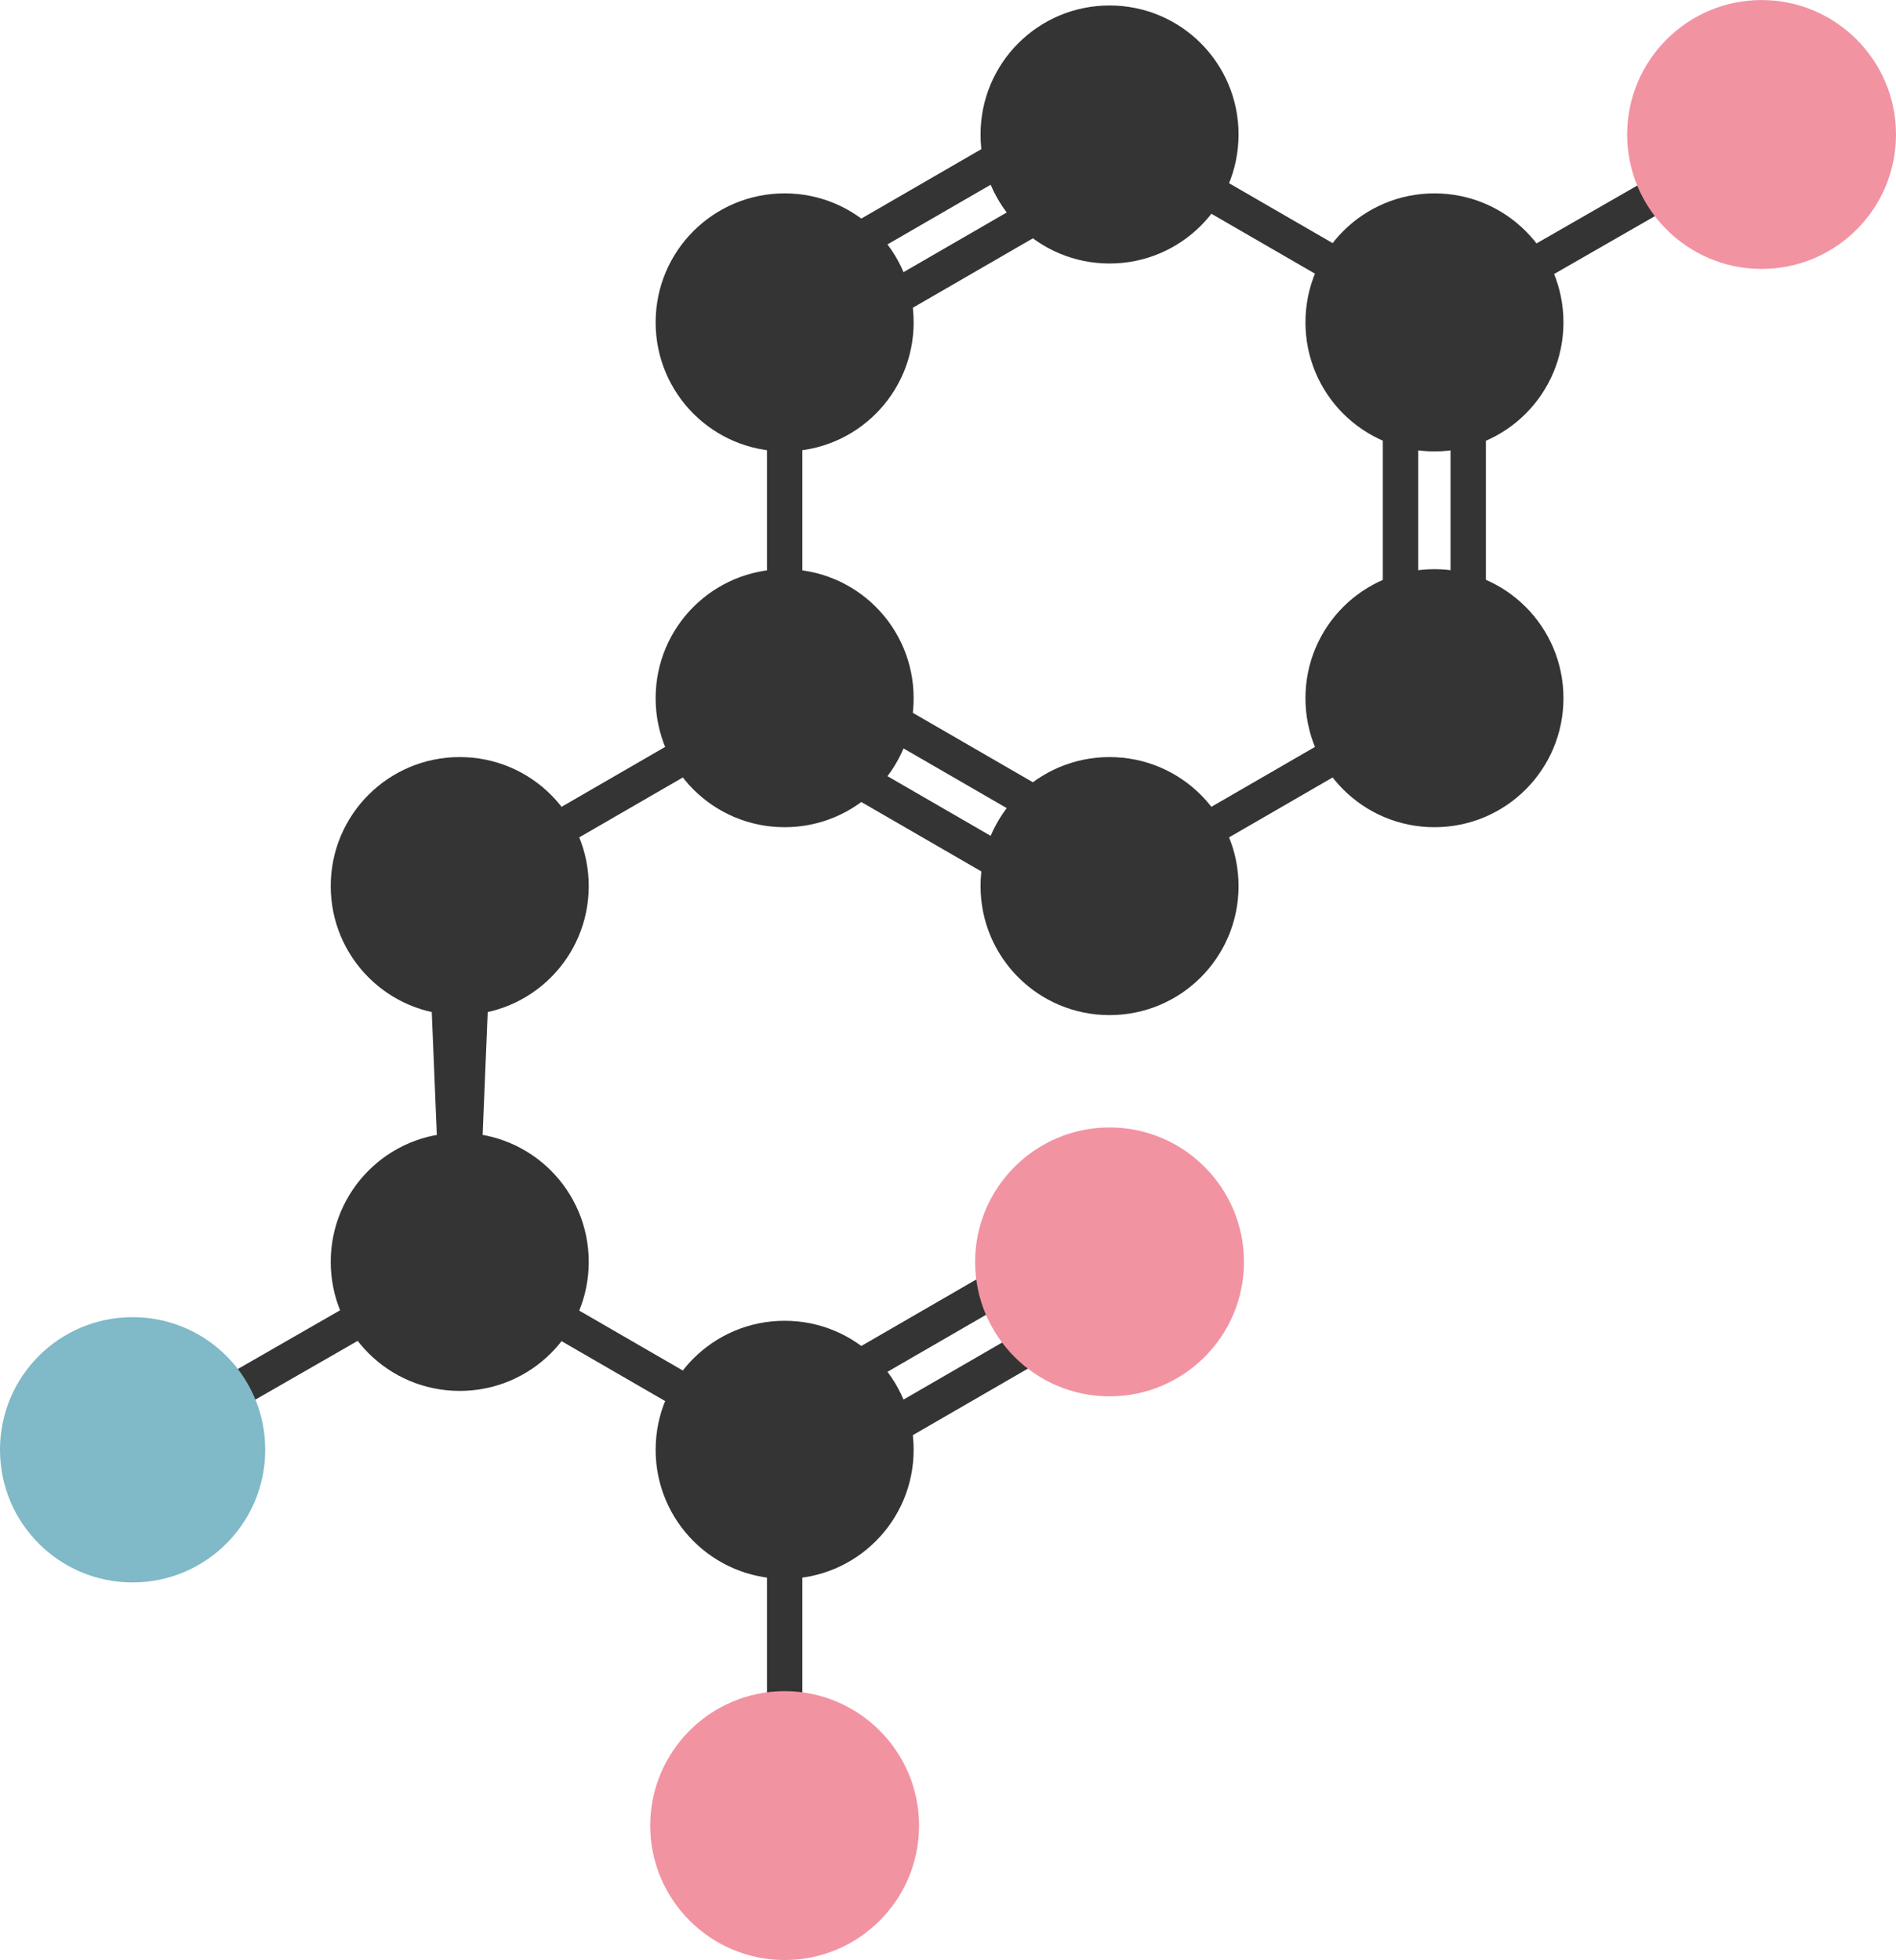 <?xml version="1.0" encoding="UTF-8"?><svg id="Ebene_1" xmlns="http://www.w3.org/2000/svg" width="33.29mm" height="34.41mm" viewBox="0 0 94.36 97.53"><defs><style>.cls-1{fill:#f293a2;}.cls-2{fill:#80b9c7;}.cls-3{fill:#343434;}</style></defs><polygon class="cls-3" points="7.04 72.9 23.32 63.55 22.44 62.03 6.16 71.38 7.04 72.9 7.04 72.9"/><polygon class="cls-3" points="22.44 63.55 38.61 72.9 39.49 71.38 23.32 62.03 22.44 63.55 22.44 63.55"/><polygon class="cls-3" points="23.76 62.79 22 62.79 21.23 44.09 24.53 44.09 23.76 62.79"/><polygon class="cls-3" points="23.32 44.85 39.49 35.5 38.61 33.98 22.44 43.33 23.32 44.85 23.32 44.85"/><polygon class="cls-3" points="37.77 36.96 53.94 46.31 54.82 44.78 38.65 35.43 37.77 36.96 37.77 36.96"/><polygon class="cls-3" points="39.45 34.05 55.62 43.4 56.5 41.87 40.33 32.52 39.45 34.05 39.45 34.05"/><polygon class="cls-3" points="55.66 44.85 71.83 35.5 70.95 33.98 54.78 43.33 55.66 44.85 55.66 44.85"/><polygon class="cls-3" points="73.95 34.74 73.95 16.04 72.19 16.04 72.19 34.74 73.95 34.74 73.95 34.74"/><polygon class="cls-3" points="70.58 34.74 70.58 16.04 68.82 16.04 68.82 34.74 70.58 34.74 70.58 34.74"/><polygon class="cls-3" points="71.83 15.28 55.66 5.93 54.78 7.45 70.95 16.8 71.83 15.28 71.83 15.28"/><polygon class="cls-3" points="53.94 4.47 37.77 13.82 38.65 15.35 54.82 6 53.94 4.47 53.94 4.47"/><polygon class="cls-3" points="55.62 7.38 39.45 16.73 40.33 18.26 56.5 8.91 55.62 7.38 55.62 7.38"/><polygon class="cls-3" points="38.17 16.04 38.17 34.74 39.93 34.74 39.93 16.04 38.17 16.04 38.17 16.04"/><polygon class="cls-3" points="71.83 16.8 88.11 7.45 87.23 5.93 70.95 15.28 71.83 16.8 71.83 16.8"/><polygon class="cls-3" points="40.33 74.36 56.5 65.01 55.62 63.48 39.45 72.83 40.33 74.36 40.33 74.36"/><polygon class="cls-3" points="38.65 71.45 54.82 62.1 53.94 60.57 37.77 69.92 38.65 71.45 38.65 71.45"/><polygon class="cls-3" points="38.17 72.14 38.17 90.84 39.93 90.84 39.93 72.14 38.17 72.14 38.17 72.14"/><path class="cls-2" d="M13.2,72.14c0,3.64-2.95,6.6-6.6,6.6s-6.6-2.95-6.6-6.6,2.95-6.6,6.6-6.6,6.6,2.95,6.6,6.6h0Z"/><path class="cls-3" d="M29.3,62.79c0,3.55-2.87,6.42-6.42,6.42s-6.42-2.87-6.42-6.42,2.87-6.42,6.42-6.42,6.42,2.87,6.42,6.42h0Z"/><path class="cls-3" d="M45.47,72.14c0,3.55-2.87,6.42-6.42,6.42s-6.42-2.87-6.42-6.42,2.87-6.42,6.42-6.42,6.42,2.87,6.42,6.42h0Z"/><path class="cls-3" d="M29.3,44.09c0,3.55-2.87,6.42-6.42,6.42s-6.42-2.87-6.42-6.42,2.87-6.42,6.42-6.42,6.42,2.87,6.42,6.42h0Z"/><path class="cls-1" d="M45.74,90.84c0,3.7-3,6.69-6.69,6.69s-6.69-3-6.69-6.69,3-6.69,6.69-6.69,6.69,3,6.69,6.69h0Z"/><path class="cls-1" d="M61.91,62.79c0,3.7-3,6.69-6.69,6.69s-6.69-3-6.69-6.69,3-6.69,6.69-6.69,6.69,3,6.69,6.69h0Z"/><path class="cls-3" d="M45.47,34.74c0,3.55-2.87,6.42-6.42,6.42s-6.42-2.87-6.42-6.42,2.87-6.42,6.42-6.42,6.42,2.87,6.42,6.42h0Z"/><path class="cls-3" d="M45.47,16.04c0,3.55-2.87,6.42-6.42,6.42s-6.42-2.87-6.42-6.42,2.87-6.42,6.42-6.42,6.42,2.87,6.42,6.42h0Z"/><path class="cls-3" d="M61.64,44.09c0,3.55-2.87,6.42-6.42,6.42s-6.42-2.87-6.42-6.42,2.87-6.42,6.42-6.42,6.42,2.87,6.42,6.42h0Z"/><path class="cls-3" d="M61.64,6.69c0,3.55-2.87,6.42-6.42,6.42s-6.42-2.87-6.42-6.42S51.67,.27,55.22,.27s6.42,2.87,6.42,6.42h0Z"/><path class="cls-3" d="M77.81,34.74c0,3.55-2.87,6.42-6.42,6.42s-6.42-2.87-6.42-6.42,2.87-6.42,6.42-6.42,6.42,2.87,6.42,6.42h0Z"/><path class="cls-3" d="M77.81,16.04c0,3.55-2.87,6.42-6.42,6.42s-6.42-2.87-6.42-6.42,2.87-6.42,6.42-6.42,6.42,2.87,6.42,6.42h0Z"/><path class="cls-1" d="M94.36,6.69c0,3.7-3,6.69-6.69,6.69s-6.69-3-6.69-6.69,3-6.69,6.69-6.69,6.69,3,6.69,6.69h0Z"/></svg>
